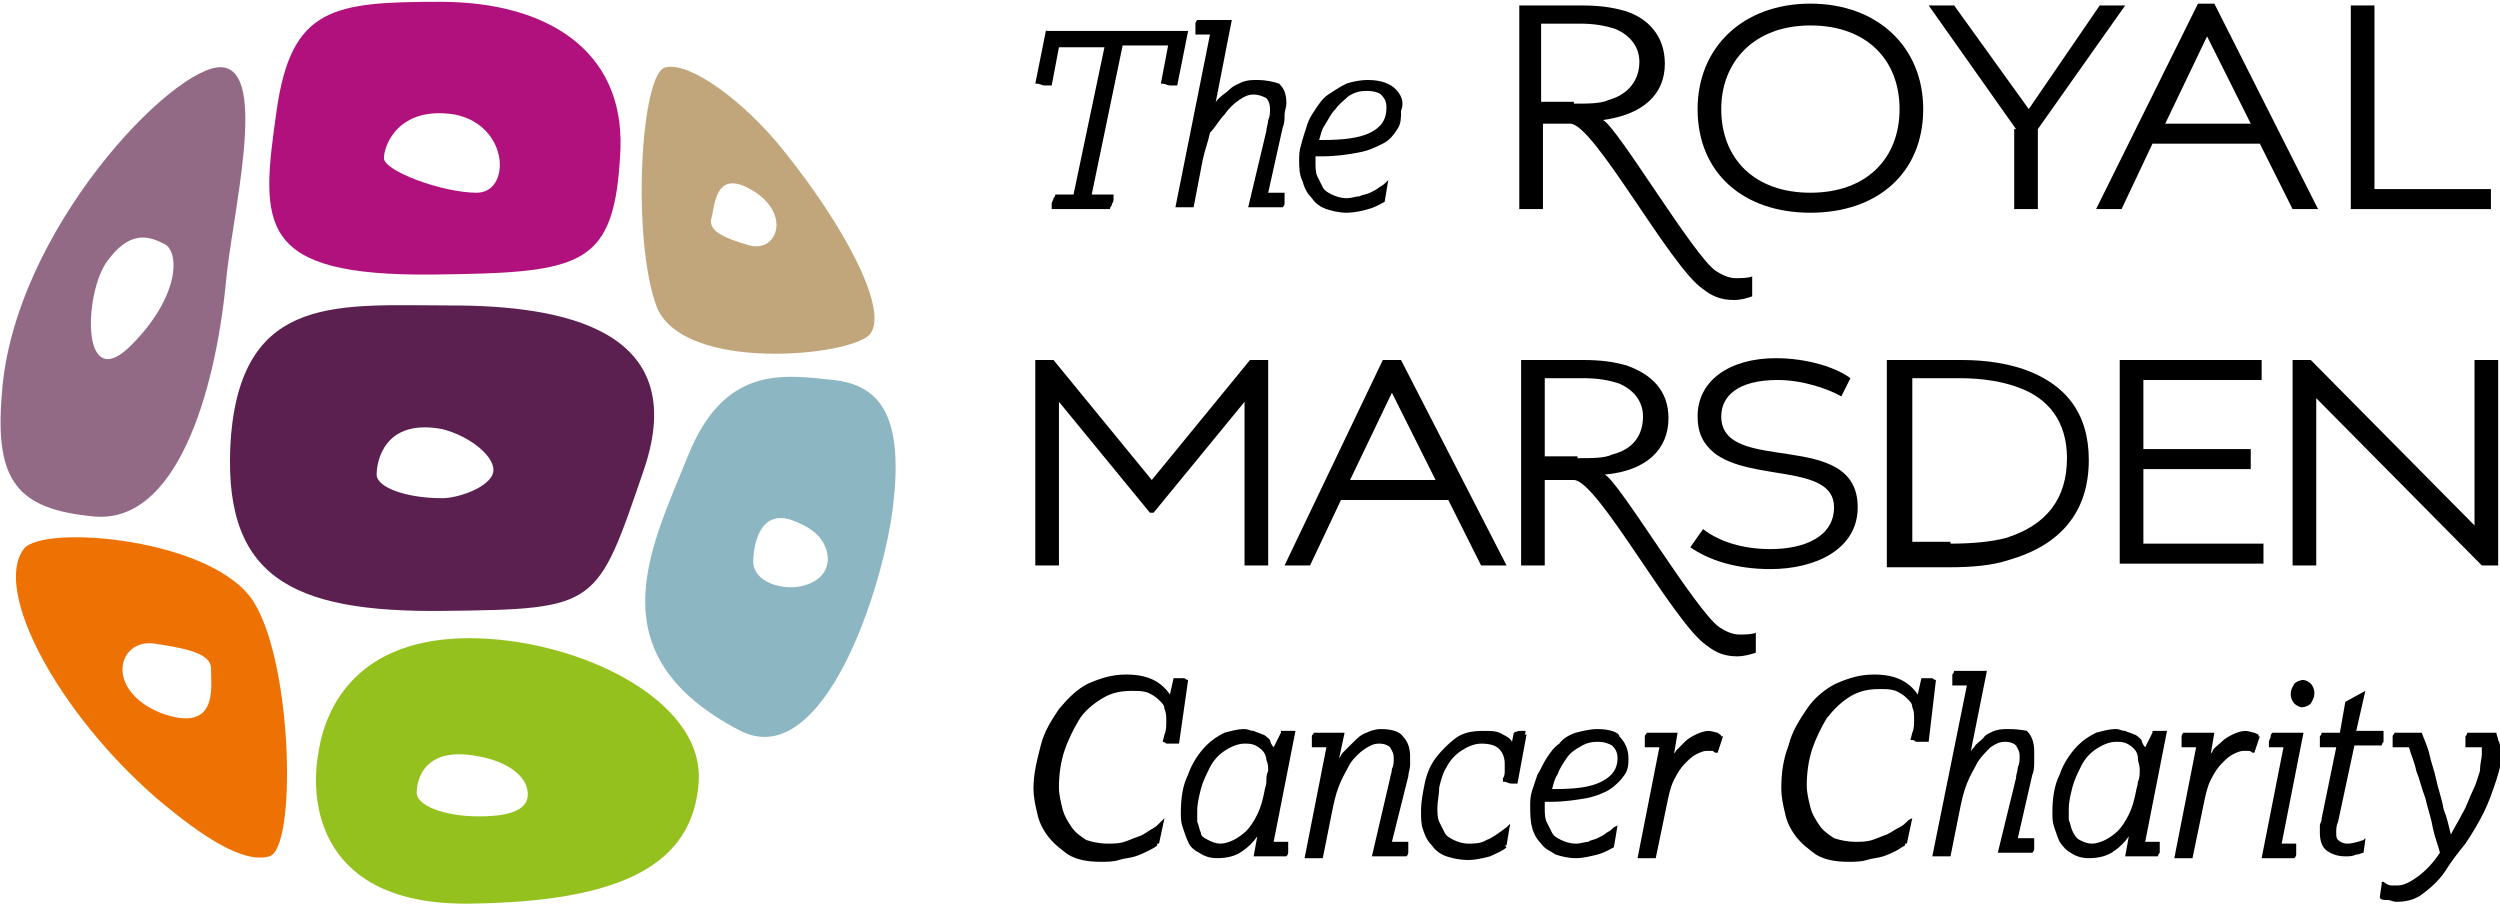 <svg width="165" height="60" viewBox="0 0 165 60" fill="none" xmlns="http://www.w3.org/2000/svg">
<g clip-path="url(#clip0_8522_31647)">
<path d="M28.581 18.12C38.549 18 40.59 17.64 40.95 9.84C41.191 3.36 36.147 0.12 29.062 0.12C21.977 0.12 19.215 0.48 18.254 7.32C17.173 14.88 16.933 18.24 28.581 18.12ZM30.023 7.56C33.625 8.28 33.745 12.72 31.464 12.72C29.182 12.72 25.339 11.28 25.339 10.44C25.339 9.6 26.3 6.96 30.023 7.56Z" fill="#B0117D"/>
<path d="M54.999 25.079C51.637 24.72 47.794 24.119 45.392 30.119C42.99 36.12 39.148 43.2 48.875 48.239C54.399 50.999 58.361 38.639 58.962 33.239C59.562 27.84 58.361 25.439 54.999 25.079ZM54.639 36.84C54.639 38.4 52.958 38.76 52.237 38.76C50.796 38.76 49.715 38.039 49.715 37.08C49.715 36.12 50.075 33.599 52.237 34.319C53.198 34.679 54.519 35.279 54.639 36.84Z" fill="#8BB6C2"/>
<path d="M29.782 20.16C22.457 20.16 16.092 19.32 15.251 28.68C14.531 38.039 19.094 40.44 29.302 40.319C39.509 40.2 39.389 40.08 42.511 30.959C45.633 21.72 37.107 20.16 29.782 20.16ZM32.544 31.2C32.304 32.16 30.262 32.88 29.181 32.88C26.78 32.88 24.858 32.16 24.858 31.32C24.858 30.48 25.339 27.599 29.181 28.32C31.103 28.799 32.784 30.239 32.544 31.2Z" fill="#5C2050"/>
<path d="M21.016 49.68C20.416 52.92 21.016 59.76 30.983 59.64C40.951 59.52 45.754 57.12 46.114 51.6C46.475 46.08 37.948 42.12 30.983 42.12C23.778 42.12 21.496 46.44 21.016 49.68ZM34.826 52.56C34.706 53.76 32.785 53.88 31.584 53.88C29.302 53.88 27.501 53.16 27.501 52.32C27.501 51.48 27.981 49.2 31.584 49.92C33.625 50.28 34.946 51.36 34.826 52.56Z" fill="#95C11F"/>
<path d="M57.402 22.079C58.723 20.519 55.721 14.879 51.638 9.839C49.236 6.839 45.633 4.079 43.952 4.439C42.271 4.679 41.67 15.839 43.352 20.279C45.153 24.599 56.081 23.519 57.402 22.079ZM49.716 12.599C52.238 14.159 51.277 16.679 49.476 16.199C47.795 15.719 46.714 15.239 46.954 14.399C47.194 13.559 47.194 11.039 49.716 12.599Z" fill="#C2A67B"/>
<path d="M1.561 36.239C-0.481 38.999 3.842 47.039 10.327 52.679C13.449 55.319 16.091 56.999 17.773 56.519C19.574 56.039 19.334 44.039 16.812 39.839C14.29 35.519 2.762 34.559 1.561 36.239ZM10.567 47.039C6.845 45.479 7.805 42.119 10.207 42.479C12.609 42.839 14.05 43.199 13.93 44.279C13.93 45.359 14.41 48.479 10.567 47.039Z" fill="#EE7203"/>
<path d="M14.65 4.439C11.528 4.199 0.84 15.239 0.12 26.039C-0.361 31.799 1.201 33.599 6.124 34.079C11.648 34.679 14.17 25.919 14.891 18.839C15.251 14.399 17.773 4.679 14.65 4.439ZM8.646 22.799C5.404 26.039 5.524 19.679 6.965 17.399C8.526 15.119 9.847 15.599 10.808 16.079C11.888 16.559 11.888 19.559 8.646 22.799Z" fill="#936A86"/>
<path d="M78.416 44.879C78.416 44.879 78.296 44.879 78.176 44.759C78.056 44.759 78.056 44.759 77.936 44.759C77.816 44.759 77.576 44.759 77.456 44.759L77.216 45.839C76.975 45.479 76.615 45.119 76.135 44.879C75.654 44.639 75.054 44.519 74.333 44.519C73.373 44.519 72.652 44.759 71.812 45.119C71.091 45.479 70.491 46.079 69.89 46.799C69.41 47.519 68.93 48.239 68.689 49.199C68.449 50.159 68.209 50.999 68.209 52.079C68.209 52.559 68.329 53.159 68.449 53.639C68.569 54.239 68.809 54.719 69.17 55.199C69.53 55.679 70.01 56.039 70.491 56.399C71.091 56.759 71.812 56.879 72.652 56.879C73.013 56.879 73.493 56.879 73.853 56.759C74.213 56.639 74.574 56.639 74.934 56.519C75.294 56.399 75.534 56.279 75.775 56.159C76.015 56.039 76.255 55.919 76.375 55.799V55.679H76.495L76.855 53.999L76.615 54.239C76.375 54.479 76.255 54.599 76.015 54.719C75.775 54.839 75.534 55.079 75.174 55.199C74.814 55.319 74.574 55.439 74.213 55.559C73.853 55.679 73.493 55.679 73.133 55.679C72.532 55.679 72.052 55.559 71.692 55.439C71.331 55.199 70.971 54.959 70.731 54.599C70.491 54.239 70.251 53.879 70.13 53.399C70.01 52.919 69.89 52.439 69.89 51.959C69.89 51.119 70.01 50.279 70.251 49.559C70.491 48.839 70.851 48.119 71.211 47.519C71.571 46.919 72.172 46.439 72.772 46.079C73.373 45.719 73.973 45.599 74.694 45.599C75.174 45.599 75.414 45.599 75.775 45.719C76.015 45.839 76.255 45.959 76.495 46.199C76.735 46.439 76.855 46.559 76.855 46.799C76.975 47.039 76.975 47.279 76.975 47.639C76.975 47.879 76.975 48.239 76.855 48.479L76.735 48.959C76.735 48.959 76.855 48.959 76.975 49.079C77.095 49.079 77.216 49.079 77.336 49.079C77.456 49.079 77.456 49.079 77.576 49.079C77.696 49.079 77.696 49.079 77.816 49.079L78.416 44.879ZM84.541 48.359L84.061 49.319C83.94 49.199 83.82 48.959 83.82 48.839C83.7 48.719 83.46 48.479 83.34 48.479C83.1 48.359 82.98 48.359 82.74 48.239C82.499 48.239 82.379 48.119 82.139 48.119C81.659 48.119 81.299 48.239 80.818 48.359C80.338 48.599 79.978 48.839 79.617 49.199C79.137 49.679 78.657 50.399 78.416 51.119C78.056 51.839 77.936 52.679 77.936 53.639C77.936 53.999 77.936 54.239 78.056 54.599C78.176 54.959 78.296 55.319 78.416 55.559C78.537 55.919 78.897 56.159 79.137 56.279C79.497 56.519 79.858 56.639 80.338 56.639C80.938 56.639 81.539 56.519 82.019 56.159C82.379 55.919 82.74 55.559 82.98 55.199L82.74 56.519H84.901C84.901 56.519 85.021 56.399 85.021 56.279C85.021 56.159 85.021 56.039 85.021 55.919V55.799V55.679V55.559H84.061L85.502 48.239H84.541V48.359ZM83.58 51.599C83.58 51.839 83.46 52.079 83.46 52.199C83.34 52.799 83.22 53.279 82.98 53.759C82.74 54.239 82.499 54.599 82.259 54.839C82.019 55.079 81.659 55.319 81.419 55.439C81.178 55.559 80.818 55.679 80.578 55.679C80.218 55.679 79.978 55.559 79.737 55.439C79.497 55.319 79.257 55.199 79.257 54.959C79.137 54.719 79.137 54.479 79.017 54.239C79.017 53.999 79.017 53.759 79.017 53.519C79.017 53.039 79.137 52.559 79.257 52.079C79.377 51.599 79.617 51.119 79.858 50.639C80.098 50.159 80.458 49.799 80.818 49.559C81.178 49.319 81.659 49.079 82.139 49.079C82.379 49.079 82.62 49.079 82.86 49.199C83.1 49.319 83.22 49.439 83.34 49.559C83.46 49.679 83.58 49.919 83.58 50.159C83.7 50.399 83.7 50.639 83.7 50.879C83.58 51.119 83.58 51.359 83.58 51.599ZM91.146 48.119C90.785 48.119 90.425 48.239 90.185 48.359C89.825 48.479 89.585 48.719 89.344 48.959C89.104 49.199 88.864 49.439 88.624 49.679C88.504 49.799 88.504 49.919 88.384 50.039L88.744 48.359H86.702C86.702 48.479 86.582 48.479 86.582 48.599C86.582 48.719 86.582 48.839 86.582 48.959V49.079V49.199V49.319H87.543L86.102 56.639H87.303L87.903 53.639C88.023 53.039 88.144 52.439 88.384 51.839C88.624 51.239 88.864 50.879 89.104 50.399C89.344 50.039 89.705 49.679 90.065 49.439C90.425 49.199 90.665 49.079 91.026 49.079C91.386 49.079 91.626 49.199 91.746 49.319C91.866 49.559 91.986 49.679 91.986 50.039C91.986 50.279 91.986 50.519 91.866 50.759C91.866 50.999 91.746 51.239 91.746 51.359L90.545 56.519H92.827C92.827 56.519 92.947 56.399 92.947 56.279C92.947 56.159 92.947 56.039 92.947 55.919V55.799V55.679V55.559H91.866L92.947 51.239C92.947 50.999 93.067 50.759 93.067 50.519C93.067 50.279 93.067 50.039 93.067 49.919C93.067 49.439 92.947 48.959 92.587 48.599C92.347 48.239 91.746 48.119 91.146 48.119ZM100.633 48.239C100.512 48.239 100.512 48.239 100.392 48.239C100.272 48.239 100.152 48.239 99.912 48.359L99.792 48.959C99.672 48.719 99.432 48.599 99.192 48.479C98.831 48.239 98.471 48.239 97.871 48.239C97.15 48.239 96.55 48.359 96.069 48.719C95.589 49.079 95.109 49.559 94.748 50.039C94.388 50.519 94.148 51.119 94.028 51.719C93.908 52.319 93.788 52.919 93.788 53.519C93.788 53.999 93.788 54.359 93.908 54.719C94.028 55.079 94.148 55.439 94.508 55.799C94.748 56.159 95.109 56.399 95.469 56.519C95.829 56.639 96.309 56.759 96.91 56.759C97.39 56.759 97.871 56.639 98.351 56.519C98.831 56.279 99.192 56.159 99.432 55.919L99.312 55.799H99.432L99.672 54.359L99.432 54.599C98.951 54.959 98.471 55.319 98.111 55.439C97.751 55.679 97.27 55.679 96.91 55.679C96.55 55.679 96.189 55.559 95.949 55.439C95.709 55.319 95.469 55.199 95.349 54.959C95.229 54.719 95.109 54.479 94.989 54.239C94.868 53.999 94.868 53.639 94.868 53.279C94.868 52.919 94.989 52.439 94.989 51.959C95.109 51.479 95.229 50.999 95.469 50.639C95.709 50.159 96.069 49.799 96.43 49.559C96.79 49.319 97.27 49.079 97.751 49.079C98.351 49.079 98.711 49.199 98.951 49.439C99.192 49.679 99.312 50.039 99.312 50.399C99.312 50.519 99.312 50.759 99.312 50.879C99.312 50.999 99.312 51.239 99.192 51.359V51.479V51.599H99.312C99.432 51.599 99.552 51.719 99.792 51.719C99.912 51.719 100.032 51.719 100.032 51.719H100.152L100.753 48.479H100.633C100.753 48.239 100.633 48.239 100.633 48.239ZM105.436 48.119C104.956 48.119 104.475 48.239 103.995 48.359C103.635 48.479 103.154 48.719 102.914 49.079C102.554 49.319 102.314 49.679 102.074 50.039C101.833 50.399 101.713 50.759 101.473 51.119C101.353 51.479 101.233 51.839 101.113 52.199C100.993 52.559 100.993 52.919 100.993 53.159C100.993 53.639 100.993 54.119 101.113 54.599C101.233 55.079 101.473 55.439 101.713 55.679C101.954 56.039 102.314 56.159 102.674 56.399C103.034 56.519 103.515 56.639 103.995 56.639C104.475 56.639 104.956 56.519 105.436 56.399C105.916 56.279 106.277 56.039 106.517 55.919L106.757 54.479L106.517 54.599C106.397 54.719 106.277 54.839 106.037 54.959C105.916 55.079 105.676 55.199 105.436 55.319C105.196 55.439 104.956 55.439 104.836 55.559C104.595 55.559 104.355 55.679 103.995 55.679C103.635 55.679 103.274 55.559 103.034 55.439C102.794 55.319 102.554 55.199 102.434 54.959C102.314 54.719 102.194 54.479 102.074 54.239C101.954 53.999 101.954 53.639 101.954 53.279V53.039V52.919H102.314C103.274 52.919 103.995 52.799 104.716 52.679C105.316 52.559 105.916 52.319 106.277 52.079C106.637 51.839 106.997 51.479 107.237 51.119C107.478 50.759 107.478 50.399 107.478 50.039C107.478 49.439 107.237 48.959 106.877 48.599C106.877 48.359 106.277 48.119 105.436 48.119ZM105.676 51.599C104.956 51.959 103.995 52.079 102.554 52.079H102.434C102.554 51.719 102.554 51.479 102.794 51.119C102.914 50.759 103.154 50.399 103.395 50.039C103.635 49.679 103.995 49.439 104.235 49.319C104.595 49.079 104.956 48.959 105.436 48.959C105.916 48.959 106.157 49.079 106.397 49.199C106.637 49.439 106.757 49.679 106.757 50.039C106.757 50.759 106.397 51.239 105.676 51.599ZM113.362 48.359C113.242 48.359 113.002 48.239 112.761 48.239C112.521 48.239 112.161 48.359 111.921 48.479C111.681 48.599 111.44 48.719 111.2 48.959C110.96 49.199 110.84 49.319 110.6 49.559C110.6 49.679 110.48 49.679 110.48 49.799L110.72 48.359H108.678C108.678 48.479 108.558 48.479 108.558 48.599C108.558 48.719 108.558 48.839 108.558 48.959V49.079V49.199V49.319H109.519L108.078 56.639H109.279L109.999 53.159C110.119 52.559 110.24 51.959 110.48 51.479C110.72 50.999 110.96 50.639 111.2 50.399C111.44 50.159 111.681 49.919 111.921 49.799C112.161 49.679 112.401 49.559 112.641 49.559C112.761 49.559 113.002 49.559 113.002 49.559C113.122 49.559 113.122 49.679 113.242 49.679H113.362L113.722 48.599H113.602C113.602 48.479 113.482 48.479 113.362 48.359ZM127.772 44.879C127.772 44.879 127.652 44.879 127.532 44.759C127.412 44.759 127.412 44.759 127.292 44.759C127.172 44.759 126.932 44.759 126.812 44.759L126.571 45.839C126.331 45.479 125.971 45.119 125.491 44.879C125.01 44.639 124.41 44.519 123.689 44.519C122.729 44.519 122.008 44.759 121.168 45.119C120.447 45.479 119.726 46.079 119.246 46.799C118.766 47.519 118.285 48.239 118.045 49.199C117.685 50.159 117.565 50.999 117.565 52.079C117.565 52.559 117.685 53.159 117.805 53.639C117.925 54.239 118.165 54.719 118.526 55.199C118.886 55.679 119.366 56.039 119.847 56.399C120.447 56.759 121.168 56.879 122.008 56.879C122.368 56.879 122.849 56.879 123.209 56.759C123.569 56.639 123.93 56.639 124.29 56.519C124.65 56.399 124.89 56.279 125.13 56.159C125.371 56.039 125.491 55.919 125.731 55.799V55.679H125.851L126.211 53.999L125.971 54.119C125.731 54.359 125.611 54.479 125.371 54.599C125.13 54.719 124.77 54.959 124.53 55.079C124.17 55.199 123.93 55.319 123.569 55.439C123.209 55.559 122.849 55.559 122.488 55.559C121.888 55.559 121.408 55.439 121.047 55.319C120.687 55.079 120.327 54.839 120.087 54.479C119.847 54.119 119.606 53.759 119.486 53.279C119.366 52.799 119.246 52.319 119.246 51.839C119.246 50.999 119.366 50.159 119.606 49.439C119.847 48.719 120.207 47.999 120.567 47.399C121.047 46.799 121.528 46.319 122.128 45.959C122.729 45.599 123.329 45.479 124.05 45.479C124.53 45.479 124.77 45.479 125.13 45.599C125.371 45.719 125.611 45.839 125.851 46.079C126.091 46.319 126.211 46.439 126.211 46.679C126.331 46.919 126.331 47.159 126.331 47.519C126.331 47.759 126.331 48.119 126.211 48.359L126.091 48.839H126.211C126.211 48.839 126.331 48.839 126.451 48.959C126.571 48.959 126.692 48.959 126.812 48.959C126.932 48.959 126.932 48.959 127.052 48.959C127.172 48.959 127.172 48.959 127.292 48.959L127.772 44.879ZM132.576 48.119C132.216 48.119 131.975 48.119 131.615 48.239C131.375 48.359 131.015 48.479 130.895 48.719C130.654 48.959 130.414 49.079 130.294 49.319C130.174 49.439 130.054 49.559 130.054 49.679L131.135 44.279H128.973C128.973 44.279 128.973 44.399 128.853 44.519C128.853 44.639 128.853 44.759 128.853 44.879V44.999V45.119V45.239H129.814L127.532 56.519H128.733L129.333 53.519C129.454 52.919 129.574 52.319 129.814 51.719C130.054 51.119 130.294 50.759 130.534 50.279C130.774 49.919 131.135 49.559 131.375 49.319C131.735 49.079 131.975 48.959 132.336 48.959C132.696 48.959 132.936 49.079 133.056 49.199C133.176 49.439 133.296 49.559 133.296 49.919C133.296 50.159 133.296 50.399 133.176 50.639C133.176 50.879 133.056 51.119 133.056 51.359L131.855 56.279H134.137C134.137 56.279 134.257 56.159 134.257 56.039C134.257 55.919 134.257 55.799 134.257 55.679V55.559V55.439V55.319H133.176L134.137 51.119C134.257 50.879 134.257 50.519 134.257 50.279C134.257 50.039 134.257 49.799 134.257 49.559C134.257 49.079 134.137 48.599 133.777 48.239C133.777 48.239 133.296 48.119 132.576 48.119ZM142.063 48.359L141.582 49.319C141.462 49.199 141.342 48.959 141.342 48.839C141.222 48.719 140.982 48.479 140.862 48.479C140.622 48.359 140.502 48.359 140.261 48.239C140.021 48.239 139.901 48.119 139.661 48.119C139.181 48.119 138.82 48.239 138.34 48.359C137.86 48.599 137.499 48.839 137.139 49.199C136.659 49.679 136.178 50.399 135.938 51.119C135.578 51.839 135.458 52.679 135.458 53.639C135.458 53.999 135.458 54.239 135.578 54.599C135.698 54.959 135.818 55.319 135.938 55.559C136.178 55.919 136.419 56.159 136.659 56.279C137.019 56.519 137.379 56.639 137.86 56.639C138.46 56.639 139.061 56.519 139.541 56.159C139.901 55.919 140.261 55.559 140.502 55.199L140.261 56.519H142.423C142.423 56.519 142.423 56.399 142.543 56.279C142.543 56.159 142.543 56.039 142.543 55.919V55.799V55.679V55.559H141.582L143.023 48.239H142.063V48.359ZM141.102 51.599C141.102 51.839 140.982 52.079 140.982 52.199C140.862 52.799 140.742 53.279 140.502 53.759C140.261 54.239 140.021 54.599 139.781 54.839C139.541 55.079 139.181 55.319 138.94 55.439C138.7 55.559 138.34 55.679 138.1 55.679C137.74 55.679 137.499 55.559 137.259 55.439C137.019 55.319 136.899 55.079 136.779 54.839C136.659 54.599 136.659 54.359 136.539 54.119C136.539 53.879 136.539 53.639 136.539 53.399C136.539 52.919 136.659 52.439 136.779 51.959C136.899 51.479 137.139 50.999 137.379 50.519C137.619 50.039 137.98 49.679 138.34 49.439C138.7 49.199 139.181 48.959 139.661 48.959C139.901 48.959 140.141 48.959 140.381 49.079C140.622 49.199 140.742 49.319 140.862 49.439C140.982 49.559 141.102 49.799 141.102 50.039C141.102 50.279 141.222 50.519 141.222 50.759C141.222 51.119 141.222 51.359 141.102 51.599ZM148.788 48.359C148.668 48.359 148.427 48.239 148.187 48.239C147.947 48.239 147.587 48.359 147.347 48.479C147.106 48.599 146.866 48.719 146.626 48.959C146.386 49.199 146.146 49.319 146.026 49.559C146.026 49.679 145.905 49.679 145.905 49.799L146.146 48.359H144.104C144.104 48.359 143.984 48.479 143.984 48.599C143.984 48.719 143.984 48.839 143.984 48.959V49.079V49.199V49.319H144.945L143.504 56.639H144.705L145.425 53.159C145.545 52.559 145.665 51.959 145.905 51.479C146.146 50.999 146.386 50.639 146.626 50.399C146.866 50.159 147.106 49.919 147.347 49.799C147.587 49.679 147.827 49.559 148.067 49.559C148.307 49.559 148.427 49.559 148.427 49.559C148.547 49.559 148.668 49.679 148.668 49.679H148.788L149.148 48.599H149.028C149.148 48.479 149.028 48.479 148.788 48.359ZM152.03 44.879C151.79 44.879 151.55 44.999 151.43 45.119C151.309 45.359 151.189 45.479 151.189 45.839C151.189 46.079 151.309 46.319 151.43 46.439C151.55 46.559 151.79 46.679 151.91 46.679C152.15 46.679 152.39 46.559 152.51 46.439C152.63 46.199 152.75 46.079 152.75 45.719C152.75 45.479 152.63 45.239 152.51 45.119C152.39 44.999 152.15 44.879 152.03 44.879ZM149.988 48.359C149.868 48.479 149.868 48.479 149.868 48.599C149.868 48.719 149.748 48.839 149.748 48.959V49.079V49.199V49.319H150.709L149.268 56.639H151.43C151.43 56.639 151.55 56.519 151.55 56.399C151.55 56.279 151.55 56.159 151.55 56.039V55.919V55.799V55.679H150.589L152.03 48.359H149.988ZM154.912 55.679C154.672 55.679 154.432 55.559 154.312 55.439C154.192 55.319 154.192 55.199 154.192 54.959C154.192 54.719 154.192 54.479 154.312 54.239L155.392 49.199H157.194C157.194 49.199 157.194 49.079 157.314 48.959C157.314 48.839 157.314 48.719 157.314 48.599V48.479V48.359V48.239H155.512L156.113 45.599L154.792 46.319L154.432 48.359H153.231C153.231 48.359 153.231 48.479 153.111 48.599C153.111 48.719 153.111 48.839 153.111 48.959V49.079V49.199V49.319H154.192L153.231 53.999C153.231 54.239 153.111 54.359 153.111 54.479C153.111 54.599 153.111 54.839 153.111 54.959C153.111 55.439 153.231 55.919 153.591 56.159C153.951 56.399 154.312 56.519 154.792 56.519C155.032 56.519 155.272 56.519 155.512 56.399C155.753 56.399 155.873 56.279 155.993 56.279L156.113 55.439V55.319L155.993 55.439C155.633 55.559 155.272 55.679 154.912 55.679ZM164.879 48.839C164.879 48.719 164.759 48.479 164.759 48.359H162.838C162.838 48.359 162.838 48.479 162.718 48.599C162.718 48.719 162.718 48.839 162.718 48.959V49.079V49.199V49.319H163.799V49.439C163.799 49.559 163.799 49.679 163.799 49.799C163.799 50.039 163.678 50.399 163.678 50.879C163.558 51.239 163.438 51.719 163.198 52.199C162.958 52.679 162.838 53.159 162.478 53.759C162.237 54.239 161.997 54.599 161.757 55.079C161.637 54.599 161.517 53.999 161.277 53.399C161.157 52.679 160.916 52.079 160.796 51.479C160.676 50.879 160.436 50.279 160.316 49.679C160.196 49.199 159.956 48.719 159.836 48.359H158.034C158.034 48.479 157.914 48.479 157.914 48.599C157.914 48.719 157.914 48.839 157.914 48.959V49.079V49.199V49.319H158.995C159.115 49.799 159.355 50.279 159.475 50.879C159.716 51.479 159.836 52.079 160.076 52.679C160.196 53.279 160.436 53.879 160.556 54.599C160.676 55.199 160.916 55.799 161.037 56.279C160.556 56.999 160.076 57.479 159.595 57.839C159.115 58.199 158.635 58.439 158.274 58.439C158.034 58.439 157.914 58.439 157.794 58.439C157.674 58.439 157.434 58.319 157.314 58.199H157.194V58.319L157.074 59.159V59.279C157.194 59.399 157.314 59.399 157.554 59.399C157.794 59.399 157.914 59.519 158.154 59.519C158.755 59.519 159.355 59.399 159.836 59.039C160.316 58.679 160.916 58.199 161.397 57.479C161.757 56.879 162.237 56.279 162.718 55.679C163.198 54.959 163.558 54.359 163.919 53.639C164.279 52.919 164.519 52.199 164.759 51.479C164.999 50.759 165.119 50.159 165.119 49.679C164.999 49.199 164.999 49.079 164.879 48.839Z" fill="black"/>
<path d="M100.393 23.76H104.476C105.676 23.76 106.517 23.88 107.358 24.12C109.039 24.72 110.12 25.8 110.12 27.6C110.12 29.64 108.679 31.08 105.917 31.32C106.877 31.8 111.921 40.32 113.482 41.4C113.842 41.64 114.323 41.88 114.803 41.88C115.043 41.88 115.644 41.88 115.884 41.76V43.08C115.524 43.2 115.043 43.32 114.683 43.32C113.842 43.32 113.242 43.08 112.641 42.6C110.48 41.16 105.436 31.68 103.875 31.68H101.954V37.32H100.393V23.76ZM104.115 30.24C105.076 30.24 105.917 30.24 106.397 30C107.838 29.64 108.438 28.68 108.438 27.48C108.438 26.4 107.718 25.68 106.877 25.32C106.157 25.08 105.436 24.96 104.476 24.96H101.954V30.12H104.115V30.24Z" fill="black"/>
<path d="M68.33 23.76H69.531L76.016 31.68L82.5 23.76H83.701V37.32H82.14V26.52L76.136 33.84H75.896L69.891 26.52V37.32H68.33V23.76Z" fill="black"/>
<path d="M91.266 23.76H92.467L99.432 37.32H97.751L95.589 33H88.504L86.463 37.32H84.781L91.266 23.76ZM94.749 31.68L91.866 25.92L89.104 31.68H94.749Z" fill="black"/>
<path d="M112.401 34.92C113.482 35.76 115.043 36.24 116.844 36.24C119.126 36.24 121.047 35.4 121.047 33.48C121.047 30.6 115.523 31.8 113.122 29.88C112.401 29.28 112.041 28.56 112.041 27.48C112.041 25.08 114.202 23.64 117.205 23.64C119.246 23.64 121.168 24.24 122.128 24.96L121.528 26.16C120.687 25.68 119.006 25.08 117.325 25.08C114.683 25.08 113.602 26.16 113.602 27.48C113.602 31.44 122.609 28.2 122.609 33.48C122.609 36.24 119.847 37.56 116.844 37.56C114.563 37.56 112.761 36.96 111.561 36.12L112.401 34.92Z" fill="black"/>
<path d="M124.651 23.76H129.455C131.136 23.76 132.457 24 133.538 24.36C136.3 25.32 137.861 27.24 137.861 30.36C137.861 33.84 135.94 36 132.577 36.96C131.496 37.32 130.175 37.44 128.614 37.44H124.531V23.76H124.651ZM128.734 35.88C130.175 35.88 131.376 35.76 132.337 35.52C135.099 34.68 136.42 32.88 136.42 30.24C136.42 27.84 135.219 26.28 133.178 25.56C132.217 25.2 130.896 24.96 129.335 24.96H126.212V35.76H128.734V35.88Z" fill="black"/>
<path d="M139.902 23.76H149.269V25.08H141.463V29.64H148.549V30.96H141.463V35.88H149.389V37.2H139.902V23.76Z" fill="black"/>
<path d="M151.311 23.76H152.511L163.319 34.68V23.76H164.88V37.32H163.8L152.872 26.28V37.32H151.311V23.76Z" fill="black"/>
<path d="M100.273 0.36H104.356C105.557 0.36 106.398 0.48 107.239 0.72C108.8 1.2 109.88 2.4 109.88 4.2C109.88 6.24 108.439 7.56 105.797 7.92C106.758 8.4 111.802 16.92 113.243 17.88C113.603 18.12 114.083 18.36 114.564 18.36C114.804 18.36 115.404 18.36 115.645 18.24V19.56C115.284 19.68 114.924 19.8 114.444 19.8C113.603 19.8 113.003 19.56 112.402 19.08C110.241 17.64 105.197 8.16 103.636 8.16H101.835V13.8H100.273V0.36ZM103.876 6.84C104.837 6.84 105.677 6.84 106.158 6.6C107.479 6.24 108.199 5.28 108.199 4.08C108.199 3 107.479 2.28 106.638 1.92C105.918 1.68 105.197 1.56 104.236 1.56H101.714V6.72H103.876V6.84Z" fill="black"/>
<path d="M112.041 7.2C112.041 3.12 115.043 0.24 119.486 0.24C123.93 0.24 126.932 3.12 126.932 7.2C126.932 11.4 123.93 14.04 119.486 14.04C115.043 14.04 112.041 11.4 112.041 7.2ZM125.371 7.2C125.371 3.96 123.209 1.68 119.486 1.68C115.764 1.68 113.602 4.08 113.602 7.2C113.602 10.44 115.764 12.72 119.486 12.72C123.209 12.72 125.371 10.44 125.371 7.2Z" fill="black"/>
<path d="M133.057 8.52L127.293 0.36H128.974L133.898 7.2L138.581 0.36H140.262L134.498 8.52V13.8H132.937V8.52H133.057Z" fill="black"/>
<path d="M145.067 0.24H146.147L152.992 13.8H151.311L149.15 9.48H142.065L140.023 13.8H138.342L145.067 0.24ZM148.549 8.16L145.667 2.4L142.905 8.16H148.549Z" fill="black"/>
<path d="M155.154 0.36H156.715V12.48H164.401V13.8H155.154V0.36Z" fill="black"/>
<path d="M69.051 1.92L68.33 5.52H68.45C68.57 5.52 68.81 5.64 68.93 5.64C69.051 5.64 69.171 5.64 69.171 5.64C69.291 5.64 69.291 5.64 69.411 5.64L69.891 3.12H72.893L70.852 12.84H69.651C69.651 12.84 69.651 12.96 69.531 13.08C69.531 13.2 69.411 13.32 69.411 13.44V13.56V13.68V13.8H73.254C73.254 13.8 73.254 13.68 73.374 13.56C73.374 13.44 73.494 13.32 73.494 13.2V13.08V12.96V12.84H72.053L74.094 3H77.096L76.616 5.52H76.736C76.856 5.52 77.097 5.64 77.216 5.64C77.337 5.64 77.457 5.64 77.457 5.64C77.577 5.64 77.577 5.64 77.697 5.64L78.417 2.04H69.051V1.92ZM82.981 5.28C82.621 5.28 82.38 5.28 82.02 5.4C81.78 5.52 81.42 5.64 81.179 5.88C80.939 6.12 80.699 6.24 80.459 6.48C80.339 6.6 80.219 6.72 80.219 6.84L81.299 1.32H79.018C79.018 1.32 78.898 1.44 78.898 1.56C78.898 1.68 78.898 1.8 78.898 1.92V2.04C78.898 2.16 78.898 2.16 78.898 2.16V2.28H79.859L77.577 13.68H78.778L79.378 10.56C79.498 9.96 79.738 9.36 79.859 8.76C80.219 8.4 80.459 7.92 80.819 7.56C81.059 7.2 81.42 6.84 81.78 6.6C82.14 6.36 82.38 6.24 82.741 6.24C83.101 6.24 83.341 6.36 83.581 6.48C83.701 6.6 83.821 6.84 83.821 7.2C83.821 7.44 83.821 7.68 83.701 7.92C83.701 8.16 83.581 8.4 83.581 8.64L82.38 13.68H84.662C84.662 13.68 84.782 13.56 84.782 13.44C84.782 13.32 84.782 13.2 84.782 13.08V12.96V12.84V12.72H83.701L84.662 8.4C84.782 8.16 84.782 7.8 84.782 7.56C84.782 7.32 84.902 7.08 84.902 6.84C84.902 6.24 84.782 5.88 84.422 5.52C84.061 5.4 83.581 5.28 82.981 5.28ZM92.107 5.88C91.747 5.52 91.147 5.28 90.306 5.28C89.706 5.28 89.225 5.4 88.865 5.52C88.385 5.76 88.024 6 87.664 6.24C87.304 6.48 87.064 6.84 86.823 7.2C86.583 7.56 86.343 7.92 86.223 8.4C86.103 8.76 85.983 9.12 85.863 9.6C85.743 9.96 85.743 10.32 85.743 10.56C85.743 11.04 85.743 11.52 85.983 12C86.103 12.48 86.343 12.84 86.583 13.08C86.823 13.44 87.184 13.68 87.544 13.8C87.904 13.92 88.385 14.04 88.865 14.04C89.345 14.04 89.946 13.92 90.306 13.8C90.786 13.68 91.147 13.44 91.387 13.32L91.627 11.88L91.507 12C91.387 12.12 91.267 12.24 91.027 12.36C90.906 12.48 90.666 12.6 90.426 12.72C90.186 12.84 89.946 12.84 89.706 12.96C89.465 12.96 89.225 13.08 88.865 13.08C88.505 13.08 88.144 12.96 87.904 12.84C87.664 12.72 87.424 12.6 87.304 12.36C87.184 12.12 87.064 11.88 86.944 11.64C86.823 11.4 86.823 11.04 86.823 10.68V10.44V10.32H87.184C88.144 10.32 88.985 10.2 89.585 10.08C90.306 9.96 90.786 9.72 91.267 9.48C91.747 9.24 91.987 8.88 92.228 8.52C92.468 8.16 92.468 7.8 92.468 7.32C92.708 6.72 92.468 6.24 92.107 5.88ZM90.426 8.76C89.706 9.12 88.625 9.24 87.304 9.24H87.064C87.184 8.88 87.184 8.64 87.424 8.28C87.664 7.92 87.784 7.56 88.144 7.2C88.385 6.84 88.745 6.6 88.985 6.36C89.345 6.12 89.706 6 90.186 6C90.666 6 91.027 6.12 91.147 6.24C91.387 6.48 91.507 6.72 91.507 7.08C91.507 7.92 91.147 8.4 90.426 8.76Z" fill="black"/>
</g>
<defs>
<clipPath id="clip0_8522_31647">
<rect width="165" height="60" fill="white"/>
</clipPath>
</defs>
</svg>
